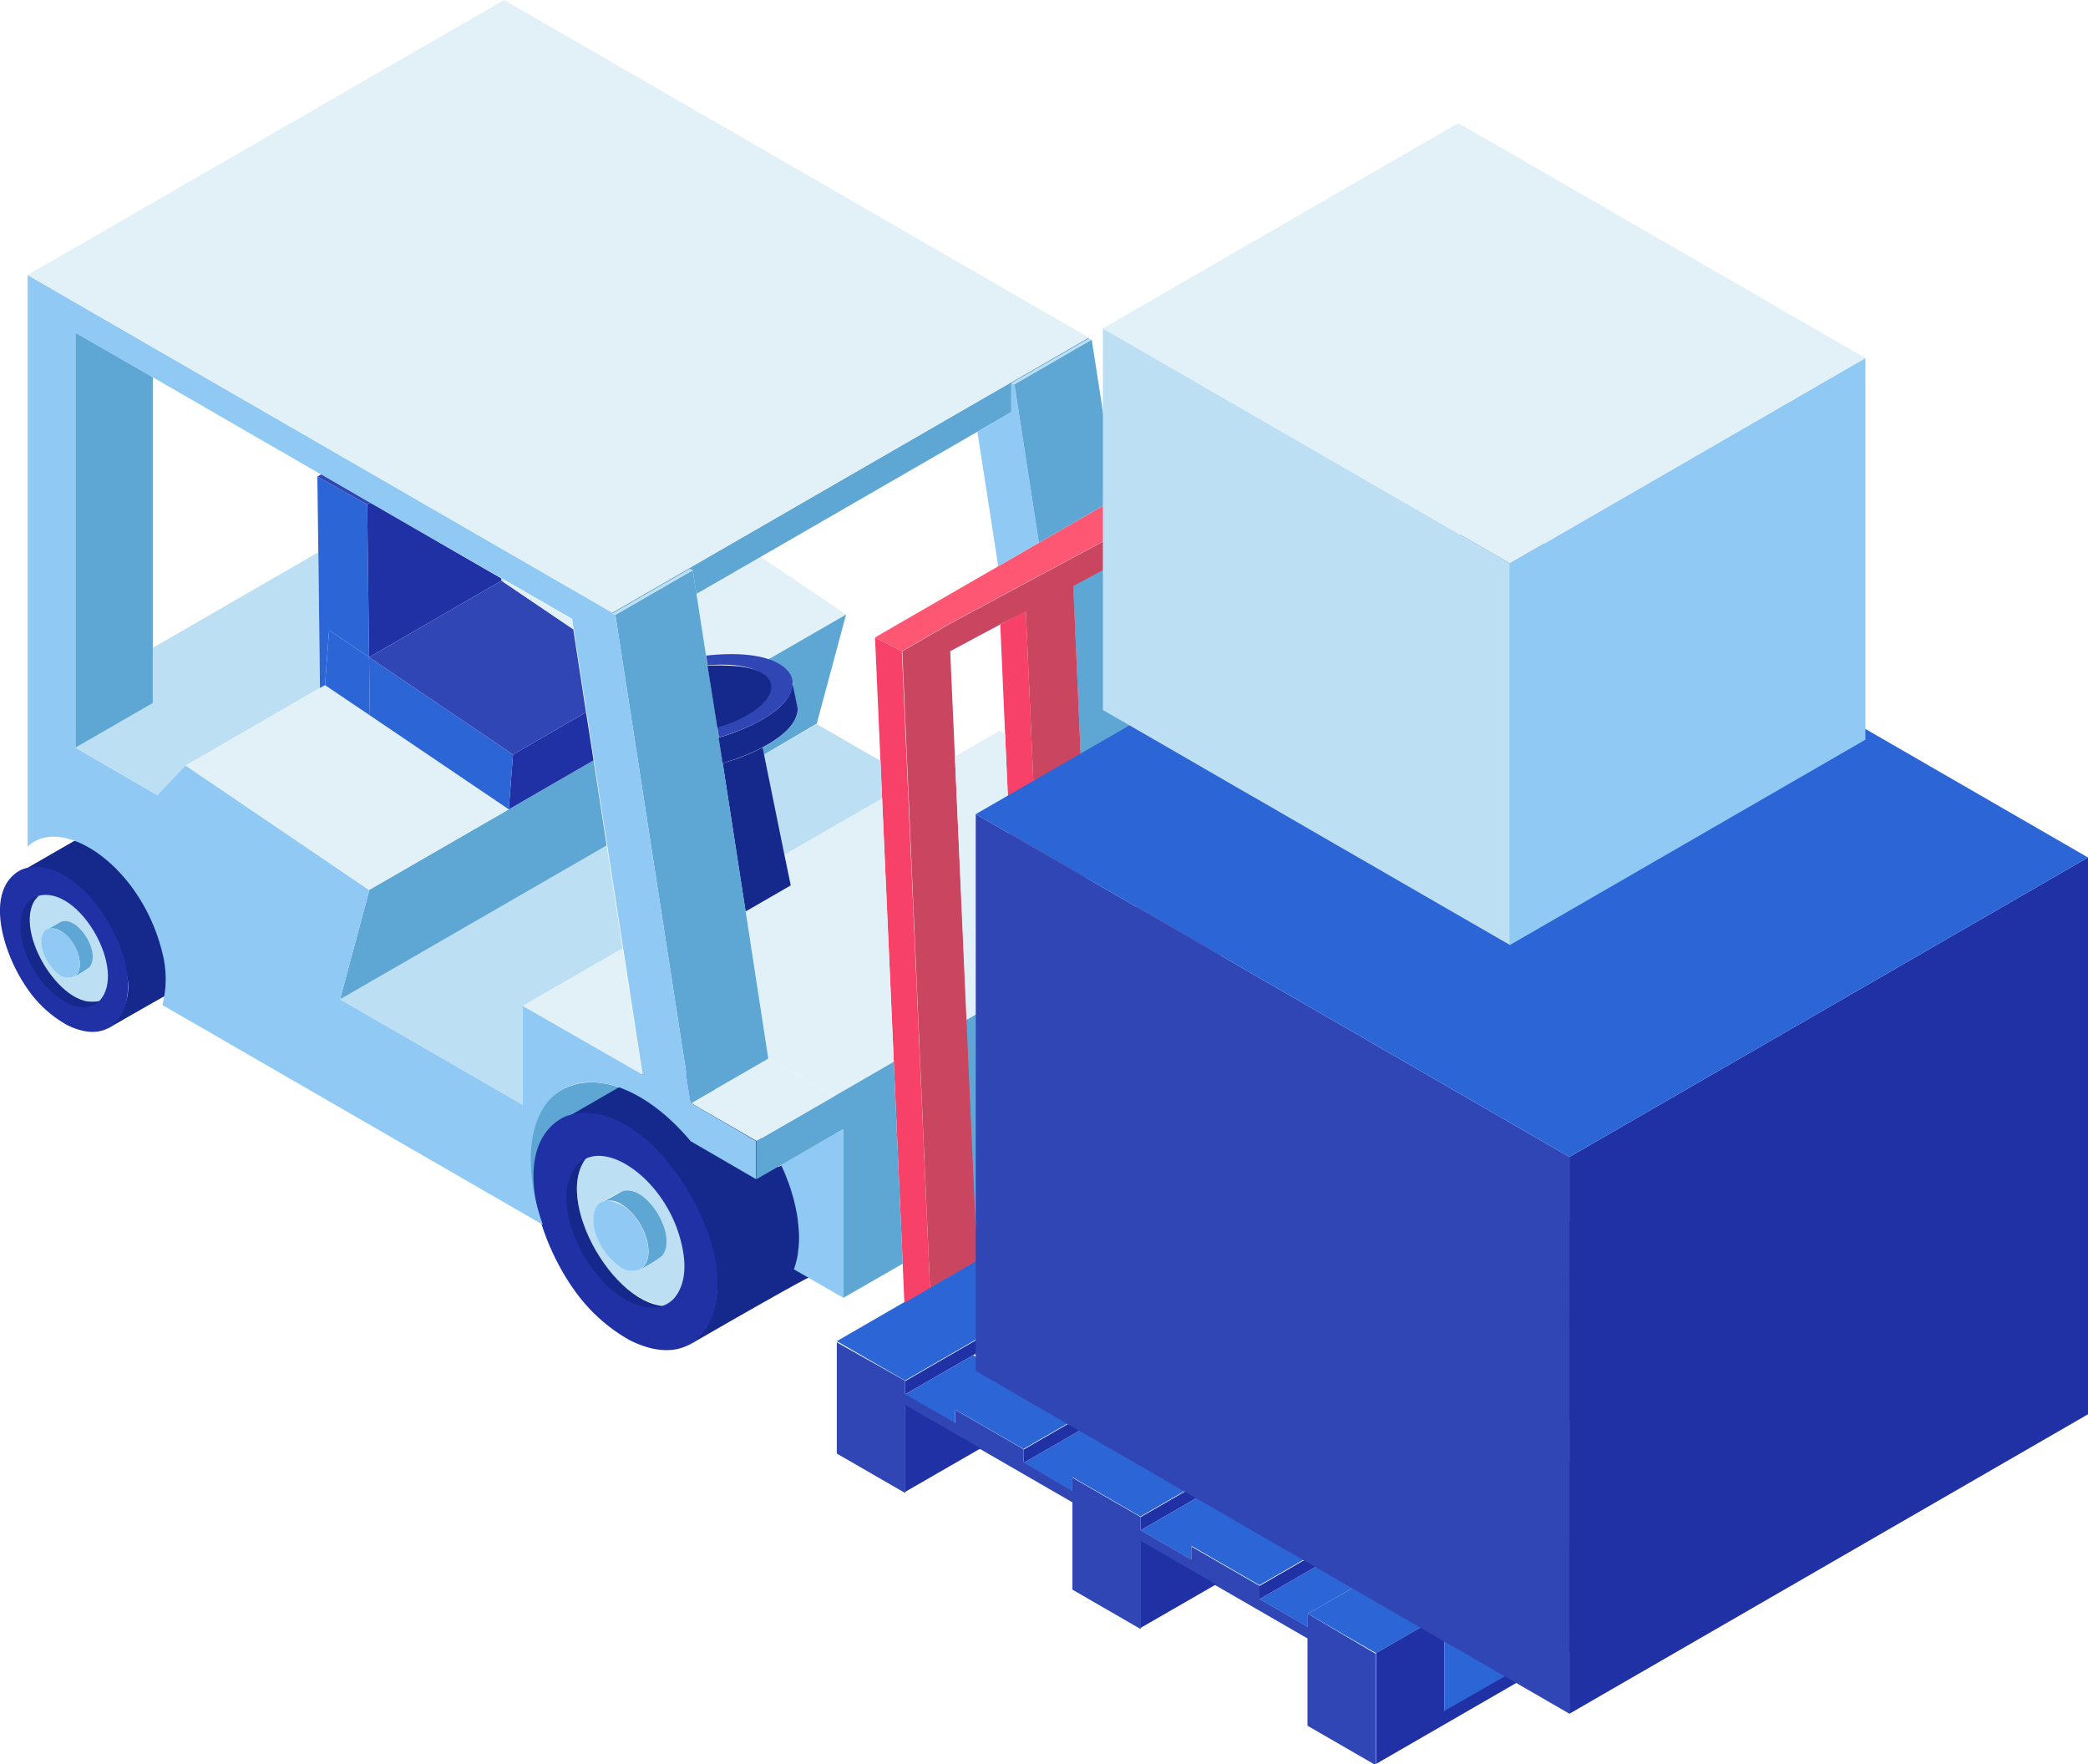 <svg xmlns="http://www.w3.org/2000/svg" viewBox="0 0 191.33 161.64"><defs><style>.cls-1{fill:#5ea6d3}.cls-2{fill:#15298c}.cls-3{fill:#bddff4}.cls-4{fill:#90caf4}.cls-5{fill:#2030a5}.cls-6{fill:#3d71d9}.cls-7{fill:#3046b5}.cls-8{fill:#f74169}.cls-9{fill:#fe5773}.cls-10{fill:#2c65d6}.cls-11{fill:#ca4560}.cls-12{fill:#e2f1f7}</style></defs><g id="Слой_2" data-name="Слой 2"><g id="Layer_1" data-name="Layer 1"><path class="cls-1" d="M49.76 112.22l.35-.2c-.8-2.59-1-5.9.47-8.19.8-1.06.78-.9 6.33-4.12-6.32-2.43-11.09 3.74-7.15 12.51z"/><path class="cls-2" d="M75 104.81l-3.67 2.12c-2.41-5.15-8.22-10.79-12.73-8.38l-.8.45-6.49 3.75c5.17-2.76 12.95 5.08 14.28 13.38.46 3-.35 5.78-2.64 7.22 11.93-6.89 11.13-6.23 11.49-6.46 3.39-2.53 2.33-8.24.56-12.08z"/><path class="cls-3" d="M61.9 119.52c-1.67.45-3.48-.6-4.81-1.74-3.59-3.09-5.58-9.53-3.12-12 5.32-1.44 11.72 9.83 7.93 13.74zm-2.79-9.72c-1.67-1.35-2.3-.56-4 .4-2.17 1.24 1.05 7.16 3.45 6.14.11 0 1.83-1 1.95-1.16 1.33-1.29-.02-4.26-1.4-5.37z"/><path class="cls-2" d="M54 105.79c-3.3.89-3.21 7 .94 11.78 1.91 2.07 5 3.92 7 2-5.15 1.33-11.76-9.98-7.94-13.78z"/><path class="cls-1" d="M60.18 115.22l.14-.08zM57 109.17c-.18.08-1.63.93-1.82 1a1.73 1.73 0 011.66.12c2.24 1.24 3.45 5 1.86 6a13.55 13.55 0 001.94-1.19c1.57-1.82-1.42-6.72-3.64-5.93z"/><path class="cls-4" d="M57.11 110.51c1.93 1.16 3.21 4.93 1.48 5.83a1.89 1.89 0 01-1.9-.35c-3.3-2.51-3.01-7.54.42-5.48z"/><path class="cls-5" d="M51.62 102.39l.28-.12C57 100.49 63 107 65.1 113.63s-1 12.39-7.42 9.16a15.54 15.54 0 01-4.58-3.94c-3.91-5.01-6.41-13.85-1.48-16.46zm4.3 15.67c1.65 1.51 4.2 2.52 5.76 1l.06-.06c1.42-1.63 1.06-4.19.36-6.24-2-5.86-8.52-9.48-10-4.5-.71 2.37.5 6.74 3.82 9.81z"/><path class="cls-2" d="M18.16 81.45l-2.56 1.47c-1.67-3.58-5.72-7.51-8.86-5.83l-.54.31L1.69 80c3.6-1.92 9 3.53 9.93 9.31a4.83 4.83 0 01-1.85 5c8.3-4.79 7.76-4.33 8-4.49 2.37-1.73 1.63-5.7.39-8.37z"/><path class="cls-5" d="M1.9 79.72l.19-.08c3.55-1.24 7.75 3.31 9.19 7.9s-.67 8.62-5.16 6.37a10.84 10.84 0 01-3.19-2.74C.21 87.68-1.53 81.52 1.9 79.72zm3 10.9c1.15 1.05 2.92 1.75 4 .68 1-1.13.74-2.91.25-4.34-1.39-4.08-5.93-6.59-7-3.13-.4 1.61.44 4.68 2.74 6.79z"/><path class="cls-3" d="M9.09 91.73c-1.17.32-2.44-.42-3.38-1.22-2.52-2.17-3.92-6.69-2.19-8.42 3.73-1.03 8.23 6.91 5.57 9.64zm-2-6.82c-1.09-.91-1.58-.4-2.75.27-1.52.87.74 5 2.42 4.31.08 0 1.28-.73 1.37-.81.87-.91-.03-2.99-1-3.78z"/><path class="cls-2" d="M3.52 82.08c-2.32.62-2.25 4.94.66 8.27 1.34 1.46 3.52 2.75 4.91 1.37-3.59.97-8.24-6.97-5.57-9.64z"/><path class="cls-1" d="M7.86 88.69l.09-.05zm-2.25-4.23c-.13.06-1.15.65-1.28.73a1.21 1.21 0 011.17.08c1.57.87 2.42 3.5 1.31 4.2a9.78 9.78 0 001.37-.83c1.12-1.3-.98-4.74-2.57-4.18z"/><path class="cls-4" d="M5.72 85.4c1.35.82 2.26 3.46 1 4.1a1.33 1.33 0 01-1.33-.24c-2.28-1.78-2.08-5.32.33-3.86z"/><path class="cls-6" d="M117.33 134.07l2.53 1.46-5.5 3.18-3.16-1.83 1.32-.76.67.34 4.14-2.39z"/><path class="cls-7" d="M119.86 135.53l-2.53-1.46.19-.11-.05-1.19 4.68-2.72.81.47v3.23z"/><path class="cls-8" d="M122.95 130.52l-.81-.47.82-.47 3.61 2.08-.82.47-2.8-1.61z"/><path class="cls-5" d="M122.95 133.75v-3.23l2.8 1.61-2.8 1.62z"/><path class="cls-9" d="M126.57 131.66l-3.61-2.08 6.26-3.61.44.25 3.16 1.83-6.25 3.61z"/><path class="cls-5" d="M129.22 125.97l-6.26 3.61-.82.47-4.7 2.72-4.32 2.49-1.06.61-1.3.75-6.25 3.61v-1.21l43.16-24.92v1.21l-6.25 3.61-.82.48-.85.49-4.32 2.49-1.06.62-5.15 2.97z"/><path class="cls-10" d="M141.42 118.92l6.25-3.61 3.61 2.08-6.25 3.61-3.61-2.08zm-36.91 21.31l6.25-3.61.44.26 3.16 1.83-5.2 3v1.21l-4.65-2.69z"/><path class="cls-7" d="M144.53 142.05v.93l-.81-.47.81-.46z"/><path class="cls-7" d="M143.72 142.51l.81.47v6.79l-6.25-3.61v-.5l5.44-3.15z"/><path class="cls-10" d="M138.3 146.16l6.25 3.61-12.21 7.05v-7.22l5.96-3.44zm12.5 0v-7.21l5.95-3.44 6.25 3.61-12.2 7.04z"/><path class="cls-7" d="M162.99 139.12l-6.25-3.61V135l5.44-3.14.81.46v6.8z"/><path class="cls-10" d="M98.26 135.41v1.21l-4.47-2.58 6.25-3.6 3.42 1.97-5.2 3z"/><path class="cls-5" d="M100.04 130.44l-6.25 3.6v-1.21l43.16-24.92v1.21l-6.25 3.61-.82.47-1.45.84-4.32 2.49-1.06.62-4.56 2.63-6.25 3.61-.82.47-5.29 3.06-4.32 2.49-1.07.62-.7.41z"/><path class="cls-9" d="M112.24 123.39l6.25-3.61 3.43 1.97-6.26 3.61-3.42-1.97z"/><path class="cls-10" d="M130.7 112.73l6.25-3.61 3.42 1.98-6.25 3.61-3.42-1.98z"/><path class="cls-8" d="M112.24 123.39l3.42 1.97-.82.48-3.42-1.98.82-.47z"/><path class="cls-10" d="M141.42 110.43l6.25 3.61-43.16 24.92-6.25-3.61 5.2-3.01.9-.51 1.06-.62 4.32-2.49 5.1-2.95.82-.47 6.26-3.61 4.74-2.74 1.06-.62 4.33-2.49 1.25-.73.82-.47 6.25-3.61 1.05-.6z"/><path class="cls-5" d="M82.93 127.77v-1.21l43.16-24.92v1.21l-6.25 3.61-.82.48-2.05 1.18-4.05 2.33-5.29 3.06-6.25 3.61-.82.47-1.13.66-4.76 2.75-4.32 2.49-.43.24-.64.37-.1.07-6.25 3.6z"/><path class="cls-9" d="M101.38 117.12l6.25-3.61 1.17.68 2.39 1.37-6.25 3.61-3.56-2.05z"/><path class="cls-10" d="M119.84 106.46l6.25-3.61 3.56 2.06-6.25 3.61-3.56-2.06zm-36.91 21.31l6.25-3.6.44.25 3.12 1.8-5.21 3v1.22l-4.6-2.67z"/><path class="cls-8" d="M101.38 117.12l3.56 2.05-.82.48-2.75-1.59-.81-.47.82-.47z"/><path class="cls-10" d="M119.84 97.97l6.25 3.61-43.16 24.92-6.25-3.61 6.19-3.58 2.35-1.35 4.32-2.5 5.5-3.18 1.42-.82 4.32-2.49 5.33-3.07 2.02-1.17.09.06 4.33-2.5-.01-.11 7.3-4.21z"/><path class="cls-8" d="M108.22 104.86l-.09-.06-2.02 1.16-.98-.5-.11-2.55-.82-18.49-.09-2.01-.21-4.77-1.16-26.35 3.04-1.63 2.44 55.2z"/><path class="cls-10" d="M163 122.95l6.25 3.61-43.16 24.92-6.25-3.61 5.2-3 11.39-6.57.82-.48 6.25-3.61 11.38-6.57.82-.47 6.25-3.61 1.05-.61z"/><path class="cls-10" d="M119.84 147.87v1.22l-4.43-2.56 6.25-3.61 3.38 1.95-5.2 3z"/><path class="cls-5" d="M121.66 142.92l-6.25 3.61v-1.21l43.17-24.92v1.21l-6.25 3.61-.83.47-11.38 6.57-6.25 3.61-.82.48-11.39 6.57z"/><path class="cls-9" d="M133.87 135.87l6.25-3.61 3.38 1.95-6.25 3.61-3.38-1.95z"/><path class="cls-10" d="M152.33 125.22l6.25-3.61 3.37 1.95-6.25 3.61-3.37-1.95z"/><path class="cls-8" d="M133.87 135.87l3.38 1.95-.82.48-3.38-1.95.82-.48z"/><path class="cls-10" d="M130.7 104.24l6.25 3.61-43.16 24.92-6.26-3.61 5.21-3.01.3-.17 1.06-.61 4.32-2.5 2.95-1.7 2.75-1.59.82-.47 6.25-3.61 4.16-2.4 1.06-.61 4.32-2.5 1.85-1.06.82-.48 6.25-3.61 1.05-.6zm21.63 12.48l6.25 3.61-43.17 24.92-6.25-3.61 5.2-3 5.5-3.17 3.09-1.79 2.8-1.61.82-.48 6.25-3.61 5.5-3.17 3.09-1.78 2.8-1.62.82-.47 6.25-3.61 1.05-.61z"/><path class="cls-7" d="M162.99 132.32l-.81-.46.81-.47v.93zm-43.15 15.55v1.21l-4.43-2.56v-1.21l-6.25-3.61v1.21l-4.65-2.69V139l-6.25-3.61v1.21l-4.47-2.6v-1.21l-6.25-3.61v1.21l-4.61-2.66v-1.21L76.68 123v10.19l6.25 3.61v-8l5.89 3.4 1.05.61 8.4 4.85v8l6.25 3.61v-8l5.89 3.4 1 .61 8.4 4.85v8l6.25 3.61v-10.2z"/><path class="cls-5" d="M104.49 141.17v8.01l6.94-4-1.05-.61-5.89-3.4zm21.6 10.31v10.15l43.16-24.92v-8.94l-6.25 3.62v7.73l-12.21 7v-7.73l6-3.44 5.44-3.14.81-.47 6.25-3.61v-1.22zm18.44-8.5v6.8l-12.2 7v-7.73l6-3.44 5.45-3.14.81-.47zm-61.62-14.27v8.01l6.94-4-1.05-.61-5.89-3.4z"/><path class="cls-6" d="M100.56 117.59l.81.47v3.18l-2.95 1.7-3.04-1.58 4.09-2.19-.04-.92 1.13-.66z"/><path class="cls-11" d="M99.43 118.25l.04.92-4.09 2.19-.71-.36 4.76-2.75z"/><path class="cls-5" d="M101.37 121.24v-3.18l2.75 1.59-2.75 1.59z"/><path class="cls-7" d="M154.88 127.64l-3.38-1.95.83-.47 3.37 1.95-.82.47zm-35.04-21.18l3.56 2.06-.82.47-2.76-1.59-.8-.46.82-.48z"/><path class="cls-7" d="M119.02 106.94l.8.46v2.19l-2.56-1.33-.29-.14 2.05-1.18z"/><path class="cls-5" d="M119.82 109.59v-2.19l2.76 1.59-1.85 1.07-.91-.47z"/><path class="cls-7" d="M130.7 112.73l3.42 1.98-.82.47-3.42-1.98.82-.47zm10.72 6.19l3.61 2.08-.82.48-2.8-1.62-.81-.46.82-.48z"/><path class="cls-7" d="M140.6 119.4l.81.46v3.23l-3.09 1.79-1.84-1.07 4.07-2.35-.05-1.19-.75-.38.85-.49z"/><path class="cls-6" d="M136.48 123.81l1.84 1.07-5.5 3.17-3.16-1.83 5.17-2.99 1.4.73.25-.15z"/><path class="cls-5" d="M141.41 123.09v-3.23l2.8 1.62-2.8 1.61z"/><path class="cls-9" d="M105.13 105.46l.98.5-5.33 3.07-.04-1.03 4.39-2.54z"/><path class="cls-8" d="M104.36 131.89l-3.62-1.86 1.07-.62 3.61 1.87-1.06.61z"/><path class="cls-11" d="M140.5 120.27l.05 1.19-4.07 2.35-.25.15-.06-1.19 4.33-2.5z"/><path class="cls-8" d="M136.17 122.77l.06 1.19-1.4-.73-.46-.23 1.06-.62.74.39zm-9.51-3.76l-3.61-1.86 1.06-.62 3.61 1.87-1.06.61z"/><path class="cls-11" d="M117.46 132.78l.06 1.18-.19.11-4.14 2.39-.05-1.19 4.32-2.49z"/><path class="cls-8" d="M113.14 135.27l.05 1.19-.67-.34-.46-.25 1.06-.61.02.01z"/><path class="cls-9" d="M105.42 131.28l-3.61-1.87 4.32-2.49 3.61 1.86-4.32 2.5zm22.3-12.88l-3.61-1.87 4.32-2.49 3.62 1.87-4.33 2.49zm8.45 4.37l-.74-.39 4.32-2.49.75.38-4.33 2.5z"/><path class="cls-8" d="M82.64 59.68l2.58 58.34-2.35 1.36-.15-3.59-.82-18.5-1.07-24.12-.15-3.45-.5-11.31 2.46 1.27z"/><path class="cls-9" d="M106.81 43.03l-4.33 2.5-.19.11-6.55 3.78-.54.31-3.73 2.16-.05.03-6.92 3.99-4.32 2.5 2.46 1.27 4.32-2.5 18.68-10.02.99-.53 3.37-1.95-3.19-1.65z"/><path class="cls-11" d="M116.97 108.12l.29.14-4.32 2.5-.02-.31 4.05-2.33z"/><path class="cls-9" d="M112.94 110.76l4.32-2.5 2.56 1.33.91.47-4.32 2.49-3.47-1.79z"/><path class="cls-8" d="M112.94 110.76l3.47 1.79-1.06.62-2.36-1.22-.05-1.19z"/><path class="cls-11" d="M112.94 110.76l.05 1.19-4.19 2.24-1.17-.68 5.29-3.06.02.31z"/><path class="cls-6" d="M108.8 114.19l4.19-2.24 2.36 1.22-4.16 2.39-2.39-1.37z"/><path class="cls-4" d="M72.83 116.07l.1-.34.09-.36.07-.37.05-.38.04-.39.03-.41.01-.41-.01-.42-.03-.43-.04-.44-.05-.45-.07-.45-.09-.45-.1-.46-.11-.46-.14-.47-.14-.47-.16-.46-.18-.47-.18-.46-.2-.46-.15-.31 5.71-3.3v15.47l-4.53-2.61.08-.24z"/><path class="cls-3" d="M111.49 78.45l1.52.88-1.52-.85z"/><path class="cls-12" d="M69.71 51.02l7.82 5.29-7.17 4.14-.09-.03-.28-.08-.3-.07-.3-.06-.31-.06-.33-.05-.33-.04-.35-.03-.36-.02-.36-.02-.37-.01h-.37l-.39.01-.39.01-.4.03-.4.03-.34.03-.88-5.67 5.9-3.4z"/><path class="cls-1" d="M77.53 56.31l-2.69 10L70 69.15l-.13-.65c3.38-1.8 3.24-3.5 3.24-3.5a14.43 14.43 0 01-.48-2.48c-.14-1.14-1.19-1.72-2.28-2.07z"/><path class="cls-3" d="M74.84 66.35l5.84 3.37.15 3.45-8.95 5.16L70 69.15l4.84-2.8z"/><path class="cls-12" d="M71.88 78.33l8.95-5.16 1.07 24.12-5.48 3.17-6.02-3.48-2.09-13.45 4.15-2.4-.58-2.8z"/><path class="cls-2" d="M72.46 81.13l-4.14 2.39-2.1-13.59a18.59 18.59 0 003.66-1.44l2 9.84z"/><path class="cls-3" d="M14.42 72.84l-7.51-4.33L14 64.42v-5.06l15.17-8.76.15 12.44-12.31 7.11-2.59 2.69z"/><path class="cls-1" d="M14 64.42l-7.09 4.09V30.47L14 34.56v29.86z"/><path class="cls-3" d="M47.91 101.24l-16.75-9.67 24.43-14.1 1.46 9.43-9.14 5.28v9.06z"/><path class="cls-12" d="M47.91 92.18l9.14-5.28 1.8 11.59-10.94-6.31z"/><path class="cls-1" d="M31.16 91.57l2.69-10.04 12.77-7.37 7.77-4.49 1.2 7.8-24.43 14.1z"/><path class="cls-5" d="M54.39 69.67l-7.77 4.49.39-5.02 6.69-3.87.69 4.4z"/><path class="cls-12" d="M33.85 81.53L17.01 70.15l12.31-7.11.46-.26 4.11 2.77 12.73 8.61-12.77 7.37z"/><path class="cls-10" d="M33.89 65.55l-4.11-2.77.38-5.03 3.66 2.47.07 5.33z"/><path class="cls-10" d="M46.62 74.16l-12.73-8.61-.07-5.33 13.19 8.92-.39 5.02z"/><path class="cls-1" d="M69.33 108.04v-3.49l7.09-4.09 5.48-3.17.82 18.5-5.44 3.13v-15.47l-5.71 3.3-2.24 1.29zm35.69-5.13l-4.39 2.54-.82-18.5 4.39-2.53.82 18.49zM113 82.82l-1.3.75-.15-3.4 1.42-.82.03 3.47z"/><path class="cls-12" d="M112.99 79.34l-1.42.83-.08-1.69 1.5.86zm-8.79 5.08l-4.39 2.53-.32-7.22.39.23 4.23 2.45.09 2.01z"/><path class="cls-4" d="M99.88 79.96l-.39-.23-.14-3.2.53 3.43z"/><path class="cls-12" d="M76.42 100.46l-7.09 4.09-6.02-3.48 7.09-4.09 6.02 3.48z"/><path class="cls-1" d="M70.4 97l-7.09 4.09-6.92-44.75 7.09-4.09.34 2.18.88 5.67.14.89.89 5.73 2.6 16.82z"/><path class="cls-12" d="M104.11 82.41l-4.23-2.45 4.02-2.32.21 4.77z"/><path class="cls-1" d="M103.9 77.64l-4.02 2.32-.53-3.43-1.02-22.89 4.41-2.35 1.16 26.35z"/><path class="cls-3" d="M99.76 31.03l.28.1-7.08 4.09-.29-.1 7.09-4.09z"/><path class="cls-1" d="M99.76 31.03l-7.09 4.09v2.64l-3.11 1.8-19.85 11.46-5.9 3.4-.33-2.18-.29-.09-7.09 4.09v-.11l43.66-25.2v.1z"/><path class="cls-3" d="M56.1 56.24l7.09-4.09.29.09-7.09 4.1-.29-.1z"/><path class="cls-4" d="M92.67 37.76v-2.64l.29.1 2.24 14.51-3.73 2.16-1.91-12.33 3.11-1.8z"/><path class="cls-1" d="M92.96 35.22l7.08-4.09 2.25 14.51-6.55 3.78-.54.31-2.24-14.51z"/><path class="cls-4" d="M63.31 101.07l-6.92-44.73-.28-.1v-.1L2.53 25.2v52.38c3.1-3 10.4 1.7 12.35 9.74a9.57 9.57 0 010 4.77l34.86 20.13a20.85 20.85 0 01-.73-2.55c-2.33-11.63 6.8-14 14.28-5.1l6 3.48v-3.49zm-15.4-8.89v9.06l-16.75-9.67 2.69-10L17 70.15l-2.59 2.7-7.5-4.34v-38L14 34.57l15.43 8.91 4.5 2.6L46 53l.37.21 6.06 3.5.14.93 1.18 7.61.68 4.41 1.21 7.79 1.46 9.43 1.79 11.6z"/><path class="cls-7" d="M72.52 62a2.19 2.19 0 01.1.33 1.88 1.88 0 010 .34 2.57 2.57 0 010 .36c-.63 2.29-4.44 3.88-6.74 4.54l-.14-.88c7-2.28 6.16-6.3-.89-5.73l-.14-.89c7.04-.75 7.81 1.93 7.81 1.93z"/><path class="cls-2" d="M66 66.62l-.27.09-.9-5.71a16.44 16.44 0 012 0c5.64.19 4.83 3.78-.83 5.62z"/><path class="cls-2" d="M72.64 62.7c-.19 2.43-4.42 4.22-6.79 4.89l.36 2.34c2.38-.68 6.7-2.45 6.9-4.93z"/><path class="cls-12" d="M99.76 30.93L56.1 56.13 2.53 25.2 46.19 0l53.57 30.93z"/><path class="cls-10" d="M30.16 57.75l-.38 5.03-.46.26-.15-12.44-.09-6.93 4.57 2.56.17 13.99-3.66-2.47z"/><path class="cls-5" d="M33.82 60.22l-.17-13.99.27-.16 12.03 6.94.01.2-12.14 7.01z"/><path class="cls-7" d="M33.82 60.22l12.14-7.01.17.12 6.4 4.33 1.17 7.61-6.69 3.87-13.19-8.92zm-.17-13.99l-4.57-2.56.35-.2 4.49 2.6-.27.16z"/><path class="cls-3" d="M45.96 53.21l-.01-.2.37.21-.19.11-.17-.12z"/><path class="cls-12" d="M46.13 53.33l.19-.11 6.06 3.5.15.94-6.4-4.33z"/><path class="cls-6" d="M92.74 126.22l-3.12-1.8.13-.08.2.11 3.09 1.59-.3.18z"/><path class="cls-8" d="M93.04 126.04l-3.09-1.59-.03-.72.43-.24 3.75 1.94-1.06.61z"/><path class="cls-9" d="M94.1 125.43l-3.75-1.94 4.32-2.49.71.36 3.04 1.58-4.32 2.49z"/><path class="cls-8" d="M89.92 123.73l.03.72-.2-.11-.47-.24.64-.37z"/><path class="cls-9" d="M89.54 115.53l-.04-1.04 4.57-2.64.97.5-5.5 3.18z"/><path class="cls-8" d="M95.04 112.35l-.97-.5-.11-2.55-.82-18.5-1.04-23.55-.44-10.03L94 55.96l2.46 55.57-1.42.82z"/><path class="cls-11" d="M112.54 102.25l-.83-18.68-.15-3.4-.07-1.69-1.49-33.8-3.37 1.95-1 .55-18.63 10-4.32 2.5L85.22 118l4.32-2.5v-1l-.11-2.55-.82-18.5-1.11-24.13-.43-9.65 4.58-2.45L94 56l2.46 55.57 4.32-2.5v-1l-.11-2.55L99.81 87l-.32-7.22-.14-3.2-1-22.89 4.4-2.35 3-1.63 2.44 55.19 4.32-2.5z"/><path class="cls-1" d="M93.96 109.3l-4.58 2.64-.82-18.5 4.58-2.64.82 18.5z"/><path class="cls-12" d="M93.14 90.8l-4.58 2.64-1.06-24.12 4.09-2.36.51.29 1.04 23.55z"/><path class="cls-7" d="M119.13 142.78l-7.65-4.42-4.19-2.41-1.28-.75-7.65-4.41-4.35-2.51-1.29-.75-3.31-1.91V74.6l54.4 31.41v51.02l-5.93-3.43-4.13-2.38-1.29-.74-7.64-4.42-4.41-2.54-1.28-.74z"/><path class="cls-5" d="M191.33 129.59l-47.52 27.44v-51.02l47.52-27.44v51.02z"/><path class="cls-10" d="M89.41 74.6l47.52-27.44 54.4 31.41-47.52 27.44-54.4-31.41z"/><path class="cls-3" d="M121.43 76.82l-5.24-3.03-2.87-1.65-.88-.51-5.24-3.03-2.98-1.72-.88-.51-2.28-1.31V30.09l37.3 21.53v34.97l-4.07-2.35-2.83-1.63-.88-.51-5.25-3.03-3.02-1.74-.88-.51z"/><path class="cls-4" d="M170.93 67.78l-32.57 18.81V51.62l32.57-18.81v34.97z"/><path class="cls-12" d="M101.06 30.09l32.58-18.81 37.29 21.53-32.57 18.81-37.3-21.53z"/></g></g></svg>
